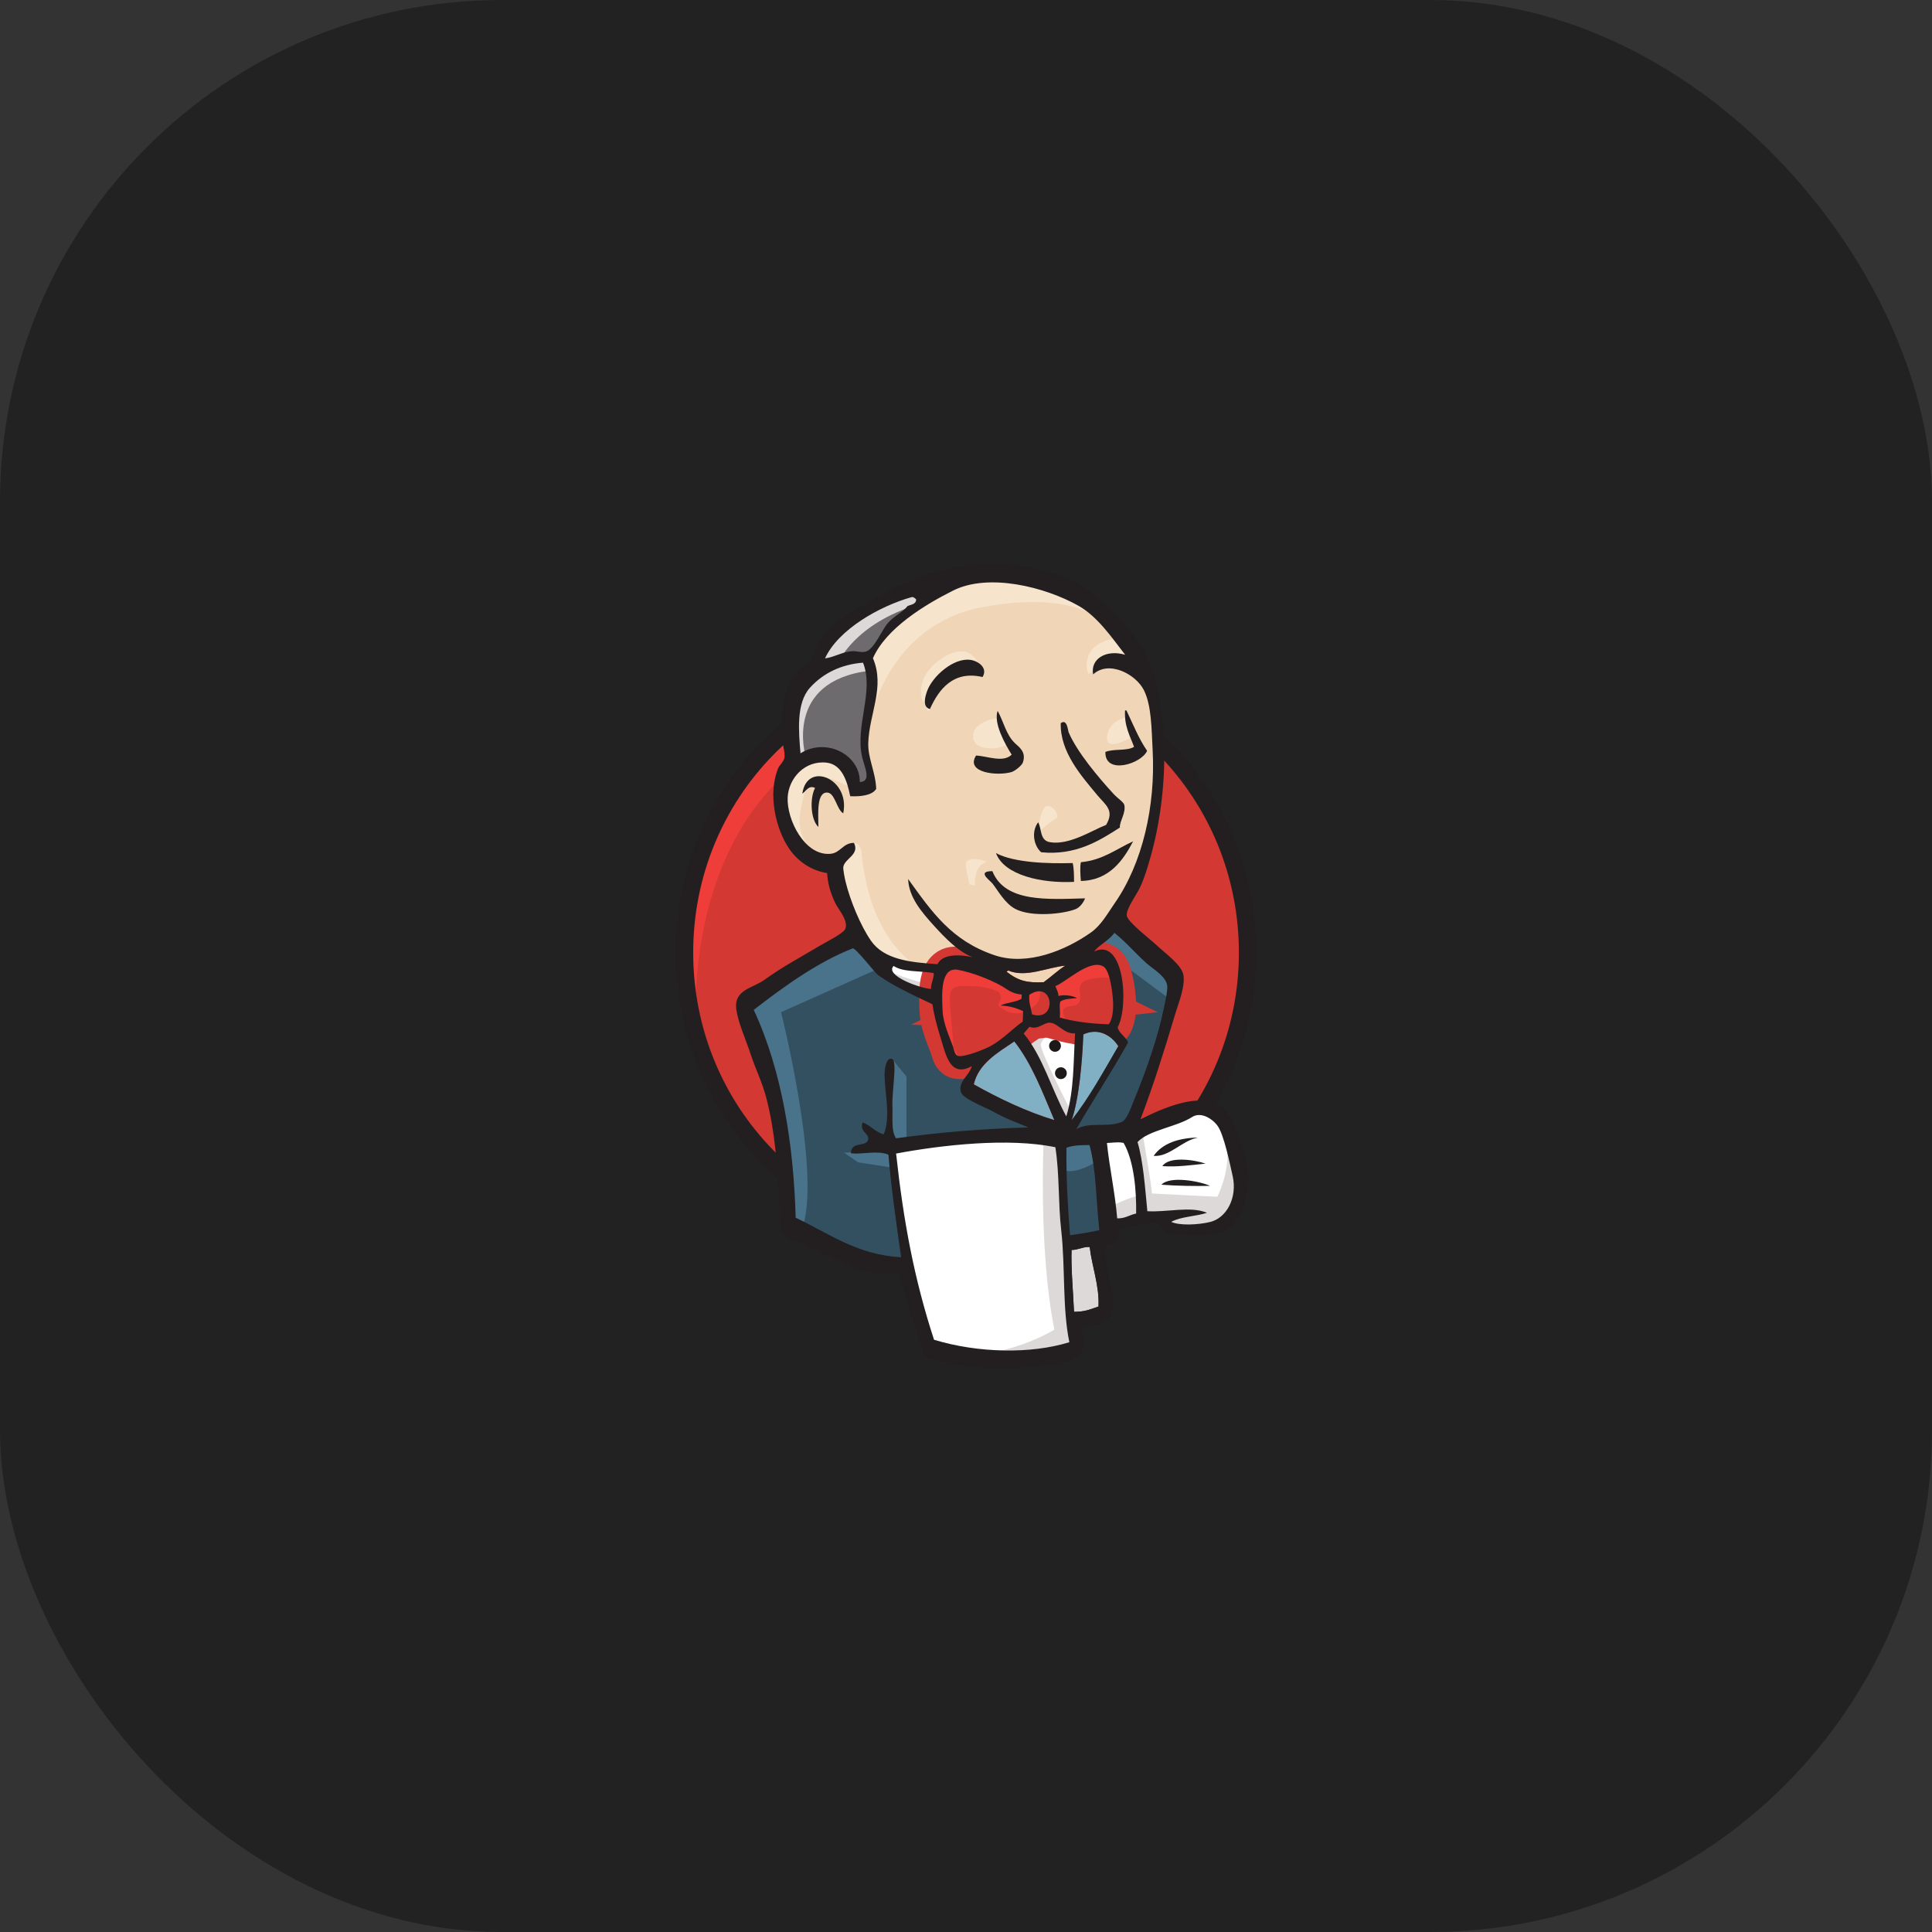 <?xml version="1.0" encoding="UTF-8"?> <svg xmlns="http://www.w3.org/2000/svg" width="77" height="77" viewBox="0 0 77 77" fill="none"><rect x="0" y="0" width="77" height="77" fill="#333333" stroke="none"/><rect width="77" height="77" rx="20" fill="#222222"></rect><path fill-rule="evenodd" clip-rule="evenodd" d="M49.72 37.919C49.72 44.259 44.695 49.399 38.496 49.399C32.298 49.399 27.273 44.259 27.273 37.919C27.273 31.579 32.298 26.44 38.496 26.44C44.695 26.44 49.72 31.579 49.72 37.919Z" fill="#D33833"></path><path d="M27.731 40.766C27.731 40.766 26.919 28.795 37.95 28.453L37.18 27.17L31.195 29.18L29.484 31.146L27.988 34.011L27.133 37.346L27.389 39.569" fill="#EF3D3A"></path><path d="M30.815 30.091C28.846 32.106 27.627 34.888 27.627 37.965C27.627 41.042 28.846 43.824 30.815 45.838C32.785 47.853 35.5 49.096 38.501 49.096C41.503 49.096 44.218 47.853 46.188 45.838C48.157 43.824 49.376 41.042 49.376 37.965C49.376 34.888 48.157 32.106 46.188 30.091C44.218 28.077 41.503 26.834 38.501 26.834C35.5 26.834 32.785 28.077 30.815 30.091ZM30.316 46.326C28.224 44.185 26.93 41.228 26.93 37.965C26.93 34.702 28.224 31.744 30.316 29.604C32.408 27.463 35.305 26.136 38.501 26.137C41.698 26.136 44.594 27.463 46.686 29.604C48.779 31.744 50.073 34.702 50.073 37.965C50.073 41.228 48.779 44.185 46.686 46.326C44.594 48.466 41.698 49.793 38.501 49.793C35.305 49.793 32.408 48.466 30.316 46.326Z" fill="#231F20"></path><path fill-rule="evenodd" clip-rule="evenodd" d="M43.229 37.985L41.519 38.241L39.21 38.498L37.713 38.541L36.26 38.498L35.148 38.156L34.165 37.087L33.395 34.906L33.224 34.436L32.198 34.094L31.599 33.111L31.172 31.7L31.642 30.46L32.754 30.075L33.652 30.503L34.079 31.443L34.592 31.358L34.763 31.144L34.592 30.161L34.55 28.921L34.806 27.21L34.796 26.234L35.576 24.987L36.944 24.004L39.338 22.978L41.989 23.363L44.298 25.03L45.367 26.74L46.051 27.98L46.222 31.058L45.709 33.709L44.768 36.061L43.87 37.301" fill="#F0D6B7"></path><path fill-rule="evenodd" clip-rule="evenodd" d="M41.776 45.379L35.662 45.635V46.661L36.175 50.253L35.918 50.552L31.643 49.098L31.343 48.585L30.916 43.754L29.933 40.847L29.719 40.163L33.139 37.811L34.208 37.384L35.148 38.538L35.961 39.265L36.902 39.564L37.329 39.692L37.842 41.916L38.227 42.386L39.21 42.044L38.526 43.369L42.246 45.122L41.776 45.379Z" fill="#335061"></path><path fill-rule="evenodd" clip-rule="evenodd" d="M31.64 30.464L32.751 30.079L33.649 30.507L34.077 31.447L34.59 31.362L34.718 30.849L34.462 29.866L34.718 27.514L34.504 26.231L35.274 25.333L36.941 24.008L36.471 23.367L34.12 24.521L33.136 25.291L32.58 26.488L31.725 27.642L31.469 29.01L31.64 30.464Z" fill="#6D6B6D"></path><path fill-rule="evenodd" clip-rule="evenodd" d="M33.389 26.443C33.389 26.443 34.031 24.861 36.596 24.092C39.161 23.322 36.724 23.536 36.724 23.536L33.945 24.605L32.877 25.674L32.406 26.529L33.389 26.443Z" fill="#DCD9D8"></path><path fill-rule="evenodd" clip-rule="evenodd" d="M32.11 30.156C32.11 30.156 31.212 27.163 34.633 26.735L34.504 26.222L32.153 26.778L31.469 29.001L31.64 30.455L32.11 30.156Z" fill="#DCD9D8"></path><path fill-rule="evenodd" clip-rule="evenodd" d="M33.477 34.139L34.036 33.596C34.036 33.596 34.289 33.626 34.332 33.925C34.374 34.224 34.503 36.918 36.341 38.372C36.509 38.504 34.973 38.158 34.973 38.158L33.605 36.02" fill="#F7E4CD"></path><path fill-rule="evenodd" clip-rule="evenodd" d="M41.346 33.323C41.346 33.323 41.446 32.027 41.794 32.126C42.144 32.226 42.144 32.575 42.144 32.575C42.144 32.575 41.296 33.123 41.346 33.323Z" fill="#F7E4CD"></path><path d="M44.89 28.579C44.89 28.579 44.186 28.727 44.121 29.348C44.056 29.969 44.89 29.477 45.019 29.434" fill="#F7E4CD"></path><path d="M39.722 28.623C39.722 28.623 38.781 28.751 38.781 29.35C38.781 29.948 39.85 29.905 40.15 29.649" fill="#F7E4CD"></path><path fill-rule="evenodd" clip-rule="evenodd" d="M33.904 31.4C33.904 31.4 32.279 30.416 32.108 31.357C31.937 32.297 31.552 32.982 32.365 33.965L31.809 33.794L31.296 32.469L31.125 31.186L32.108 30.16L33.22 30.245L33.861 30.758L33.904 31.4Z" fill="#F7E4CD"></path><path fill-rule="evenodd" clip-rule="evenodd" d="M34.669 28.703C34.669 28.703 35.395 24.941 39.072 24.214C42.099 23.616 43.69 24.343 44.288 25.026C44.288 25.026 41.595 21.82 39.029 22.803C36.464 23.787 34.583 25.582 34.626 26.737C34.699 28.703 34.669 28.703 34.669 28.703Z" fill="#F7E4CD"></path><path fill-rule="evenodd" clip-rule="evenodd" d="M44.587 25.461C44.587 25.461 43.347 25.418 43.305 26.53C43.305 26.53 43.305 26.701 43.39 26.872C43.39 26.872 44.374 25.76 44.972 26.359" fill="#F7E4CD"></path><path fill-rule="evenodd" clip-rule="evenodd" d="M39.163 26.983C39.163 26.983 38.95 25.277 37.495 26.269C36.554 26.91 36.64 27.808 36.811 27.979C36.982 28.15 36.935 28.495 37.066 28.258C37.196 28.022 37.153 27.252 37.623 27.039C38.094 26.825 38.865 26.586 39.163 26.983Z" fill="#F7E4CD"></path><path fill-rule="evenodd" clip-rule="evenodd" d="M35.148 38.545L31.13 40.34C31.13 40.34 32.797 46.967 31.942 49.02L31.343 48.806L31.301 46.283L30.189 41.495L29.719 40.169L33.909 37.348L35.148 38.545Z" fill="#49728B"></path><path fill-rule="evenodd" clip-rule="evenodd" d="M35.559 42.212L36.129 42.908V45.473H35.445C35.445 45.473 35.359 43.677 35.359 43.464C35.359 43.25 35.445 42.48 35.445 42.48" fill="#49728B"></path><path fill-rule="evenodd" clip-rule="evenodd" d="M35.565 45.854L33.641 45.94L34.197 46.325L35.565 46.538" fill="#49728B"></path><path fill-rule="evenodd" clip-rule="evenodd" d="M42.148 45.426L43.73 45.383L44.115 49.317L42.49 49.53L42.148 45.426Z" fill="#335061"></path><path fill-rule="evenodd" clip-rule="evenodd" d="M42.586 45.422L44.98 45.294C44.98 45.294 45.964 42.814 45.964 42.686C45.964 42.557 46.819 39.094 46.819 39.094L44.895 37.085L44.51 36.743L43.484 37.769V41.745L42.586 45.422Z" fill="#335061"></path><path fill-rule="evenodd" clip-rule="evenodd" d="M43.645 45.123L42.148 45.422L42.362 46.62C42.918 46.876 43.859 46.192 43.859 46.192" fill="#49728B"></path><path fill-rule="evenodd" clip-rule="evenodd" d="M43.695 37.645L46.688 39.869L46.774 38.843L44.508 36.748L43.695 37.645Z" fill="#49728B"></path><path fill-rule="evenodd" clip-rule="evenodd" d="M37.047 53.846L36.161 50.254L35.721 47.604L35.648 45.637L39.655 45.424L42.147 45.423L41.921 49.913L42.305 53.376L42.263 54.017L39.013 54.274L37.047 53.846Z" fill="white"></path><path fill-rule="evenodd" clip-rule="evenodd" d="M41.596 45.382C41.596 45.382 41.382 49.828 42.023 52.992C42.023 52.992 40.741 53.805 38.859 54.018L42.451 53.89L42.878 53.633L42.365 46.622L42.237 45.125" fill="#DCD9D8"></path><path fill-rule="evenodd" clip-rule="evenodd" d="M44.192 48.976L45.859 48.505L49.023 48.334L49.494 46.881L48.638 44.358L47.655 44.23L46.287 44.658L44.974 45.298L44.277 45.171L43.734 45.384" fill="white"></path><path fill-rule="evenodd" clip-rule="evenodd" d="M44.156 48.122C44.156 48.122 45.268 47.609 45.439 47.652L44.969 45.3L45.524 45.086C45.524 45.086 45.909 47.309 45.909 47.566C45.909 47.566 48.303 47.694 48.517 47.694C48.517 47.694 49.03 46.711 48.902 45.685L49.372 47.053L49.415 47.822L48.731 48.849L47.962 49.02L46.679 48.977L46.251 48.421L44.755 48.635L44.285 48.806" fill="#DCD9D8"></path><path d="M42.479 45.079L41.538 42.685L40.555 41.274C40.555 41.274 40.768 40.675 41.068 40.675C41.367 40.675 42.051 40.675 42.051 40.675L42.992 41.017L42.906 42.599L42.479 45.079Z" fill="white"></path><path fill-rule="evenodd" clip-rule="evenodd" d="M42.673 44.265C42.673 44.265 41.475 41.956 41.475 41.614C41.475 41.614 41.689 41.101 41.989 41.229C42.288 41.357 42.929 41.699 42.929 41.699V40.887L41.475 40.588L40.492 40.716L42.16 44.649L42.502 44.692" fill="#DCD9D8"></path><path d="M37.437 38.63L36.252 38.501L35.141 38.159V38.544L35.684 39.143L37.394 39.912" fill="white"></path><path fill-rule="evenodd" clip-rule="evenodd" d="M35.527 38.753C35.527 38.753 36.852 39.309 37.28 39.181L37.322 39.694L36.125 39.438L35.398 38.924L35.527 38.753Z" fill="#DCD9D8"></path><path fill-rule="evenodd" clip-rule="evenodd" d="M44.19 40.825C43.465 40.803 42.809 40.717 42.235 40.555C42.274 40.32 42.201 40.089 42.26 39.92C42.42 39.804 42.688 39.806 42.93 39.779C42.721 39.676 42.427 39.636 42.186 39.695C42.18 39.532 42.107 39.431 42.062 39.303C42.47 39.157 43.433 38.203 43.975 38.519C44.233 38.669 44.343 39.528 44.363 39.946C44.379 40.292 44.331 40.641 44.19 40.825Z" fill="#D33833"></path><path d="M44.19 40.825C43.465 40.803 42.809 40.717 42.235 40.555C42.274 40.32 42.201 40.089 42.26 39.92C42.42 39.804 42.688 39.806 42.93 39.779C42.721 39.676 42.427 39.636 42.186 39.695C42.18 39.532 42.107 39.431 42.062 39.303C42.47 39.157 43.433 38.203 43.975 38.519C44.233 38.669 44.343 39.528 44.363 39.946C44.379 40.292 44.331 40.641 44.19 40.825Z" stroke="#D33833" stroke-width="1.83"></path><path fill-rule="evenodd" clip-rule="evenodd" d="M40.717 39.639C40.715 39.694 40.712 39.75 40.71 39.805C40.483 39.954 40.118 39.952 39.869 40.077C40.236 40.093 40.524 40.181 40.774 40.306C40.768 40.444 40.763 40.582 40.758 40.721C40.342 41.005 39.963 41.428 39.474 41.694C39.243 41.821 38.432 42.145 38.186 42.088C38.047 42.055 38.034 41.883 37.979 41.72C37.86 41.371 37.587 40.817 37.564 40.292C37.533 39.63 37.467 38.519 38.181 38.655C38.757 38.765 39.427 39.031 39.873 39.274C40.145 39.423 40.303 39.608 40.717 39.639Z" fill="#D33833"></path><path d="M40.717 39.639C40.715 39.694 40.712 39.75 40.71 39.805C40.483 39.954 40.118 39.952 39.869 40.077C40.236 40.093 40.524 40.181 40.774 40.306C40.768 40.444 40.763 40.582 40.758 40.721C40.342 41.005 39.963 41.428 39.474 41.694C39.243 41.821 38.432 42.145 38.186 42.088C38.047 42.055 38.034 41.883 37.979 41.72C37.86 41.371 37.587 40.817 37.564 40.292C37.533 39.63 37.467 38.519 38.181 38.655C38.757 38.765 39.427 39.031 39.873 39.274C40.145 39.423 40.303 39.608 40.717 39.639Z" stroke="#D33833" stroke-width="1.83"></path><path fill-rule="evenodd" clip-rule="evenodd" d="M41.13 40.434C41.067 40.073 40.994 39.97 41.022 39.655C41.984 39.013 42.165 40.758 41.13 40.434Z" fill="#D33833"></path><path d="M41.13 40.434C41.067 40.073 40.994 39.97 41.022 39.655C41.984 39.013 42.165 40.758 41.13 40.434Z" stroke="#D33833" stroke-width="1.83"></path><path fill-rule="evenodd" clip-rule="evenodd" d="M42.528 40.722C42.528 40.722 42.229 40.295 42.443 40.166C42.657 40.038 42.87 40.167 42.999 39.953C43.127 39.739 42.999 39.611 43.041 39.354C43.084 39.098 43.298 39.055 43.512 39.012C43.725 38.969 44.324 38.884 44.41 39.098L44.153 38.328L43.64 38.157L42.015 39.098L41.93 39.568V40.509" fill="#EF3D3A"></path><path fill-rule="evenodd" clip-rule="evenodd" d="M38.036 42.131C37.984 41.464 37.93 40.797 37.869 40.131C37.779 39.135 38.108 39.309 38.971 39.309C39.103 39.309 39.783 39.466 39.831 39.566C40.064 40.042 39.441 39.936 40.1 40.295C40.656 40.598 41.638 40.111 41.413 39.437C41.287 39.288 40.758 39.391 40.569 39.292C40.234 39.119 39.901 38.946 39.566 38.773C39.142 38.552 38.159 38.231 37.706 38.539C36.558 39.32 37.779 41.27 38.188 42.085" fill="#EF3D3A"></path><path fill-rule="evenodd" clip-rule="evenodd" d="M39.16 26.983C37.995 26.712 37.416 27.471 37.063 28.258C36.747 28.182 36.873 27.753 36.953 27.535C37.161 26.961 38.002 26.197 38.688 26.301C38.984 26.345 39.384 26.616 39.16 26.983Z" fill="#231F20"></path><path fill-rule="evenodd" clip-rule="evenodd" d="M44.839 28.312C44.857 28.313 44.876 28.314 44.894 28.314C45.157 28.861 45.385 29.441 45.718 29.924C45.495 30.442 44.032 30.901 44.055 29.97C44.371 29.832 44.917 29.942 45.198 29.765C45.035 29.32 44.802 28.942 44.839 28.312Z" fill="#231F20"></path><path fill-rule="evenodd" clip-rule="evenodd" d="M39.761 28.331C40.011 28.789 40.092 29.27 40.447 29.617C40.607 29.772 40.918 29.962 40.764 30.396C40.728 30.498 40.464 30.726 40.312 30.771C39.757 30.935 38.463 30.805 38.901 30.112C39.361 30.134 39.978 30.411 40.321 30.077C40.057 29.656 39.588 28.822 39.761 28.331Z" fill="#231F20"></path><path fill-rule="evenodd" clip-rule="evenodd" d="M44.634 32.981C43.798 33.519 42.866 34.102 41.496 33.967C41.203 33.712 41.092 33.146 41.376 32.772C41.524 33.027 41.431 33.495 41.843 33.565C42.621 33.698 43.525 33.09 44.084 32.877C44.431 32.292 44.055 32.078 43.742 31.701C43.103 30.931 42.245 29.975 42.276 28.821C42.535 28.634 42.557 29.107 42.594 29.194C42.928 29.975 43.768 30.974 44.382 31.643C44.532 31.808 44.78 31.966 44.808 32.075C44.887 32.391 44.601 32.771 44.634 32.981Z" fill="#231F20"></path><path fill-rule="evenodd" clip-rule="evenodd" d="M33.607 32.415C33.345 32.265 33.282 31.607 32.975 31.588C32.535 31.561 32.615 32.443 32.617 32.958C32.315 32.683 32.261 31.837 32.484 31.403C32.23 31.278 32.117 31.54 31.977 31.632C32.157 30.32 33.896 31.024 33.607 32.415Z" fill="#231F20"></path><path fill-rule="evenodd" clip-rule="evenodd" d="M45.161 33.531C44.772 34.271 44.221 35.087 43.079 35.111C43.056 34.871 43.038 34.508 43.08 34.363C43.953 34.28 44.492 33.835 45.161 33.531Z" fill="#231F20"></path><path fill-rule="evenodd" clip-rule="evenodd" d="M39.695 34.002C40.424 34.385 41.762 34.426 42.752 34.397C42.805 34.614 42.804 34.882 42.806 35.147C41.533 35.21 40.029 34.895 39.695 34.002Z" fill="#231F20"></path><path fill-rule="evenodd" clip-rule="evenodd" d="M39.551 34.72C40.055 35.985 41.786 35.839 43.246 35.804C43.182 35.969 43.042 36.163 42.869 36.233C42.401 36.423 41.111 36.568 40.462 36.223C40.05 36.004 39.785 35.509 39.56 35.219C39.451 35.079 38.908 34.721 39.551 34.72Z" fill="#231F20"></path><path fill-rule="evenodd" clip-rule="evenodd" d="M44.569 41.696C43.978 42.709 43.412 43.748 42.711 44.641C43.005 43.777 43.131 42.33 43.175 41.227C43.79 40.939 44.317 41.292 44.569 41.696Z" fill="#81B0C4"></path><path fill-rule="evenodd" clip-rule="evenodd" d="M47.749 45.335C47.087 45.468 46.622 46.111 45.977 46.069C46.331 45.569 46.953 45.358 47.749 45.335Z" fill="#231F20"></path><path fill-rule="evenodd" clip-rule="evenodd" d="M48.048 46.376C47.509 46.433 46.875 46.52 46.328 46.475C46.587 46.079 47.585 46.216 48.048 46.376Z" fill="#231F20"></path><path fill-rule="evenodd" clip-rule="evenodd" d="M48.225 47.263C47.619 47.276 46.865 47.264 46.289 47.216C46.63 46.85 47.832 47.08 48.225 47.263Z" fill="#231F20"></path><path fill-rule="evenodd" clip-rule="evenodd" d="M43.432 49.704C43.519 50.465 43.821 51.237 43.783 52.07C43.448 52.183 43.255 52.282 42.806 52.282C42.775 51.573 42.68 50.49 42.708 49.814C42.929 49.829 43.255 49.657 43.432 49.704Z" fill="#DCD9D8"></path><path fill-rule="evenodd" clip-rule="evenodd" d="M42.451 38.488C42.147 38.687 41.888 38.935 41.595 39.147C40.947 39.179 40.593 39.102 40.117 38.73C40.125 38.7 40.173 38.713 40.175 38.676C40.869 38.986 41.751 38.551 42.451 38.488Z" fill="#F0D6B7"></path><path fill-rule="evenodd" clip-rule="evenodd" d="M38.812 43.216C39.003 42.39 39.75 41.962 40.429 41.507C41.129 42.395 41.555 43.538 42.023 44.641C40.916 44.307 39.783 43.765 38.812 43.216Z" fill="#81B0C4"></path><path fill-rule="evenodd" clip-rule="evenodd" d="M42.706 49.816C42.678 50.492 42.773 51.575 42.804 52.283C43.254 52.284 43.446 52.185 43.781 52.072C43.819 51.239 43.517 50.467 43.43 49.706C43.253 49.658 42.927 49.831 42.706 49.816ZM35.714 45.975C36.01 48.697 36.439 50.985 37.226 53.396C38.972 53.926 41.076 53.972 42.619 53.494C42.336 52.133 42.46 50.477 42.294 49.025C42.169 47.934 42.233 46.836 42.062 45.723C40.192 45.334 37.549 45.632 35.714 45.975ZM42.504 45.74C42.488 46.909 42.556 48.062 42.646 49.233C43.095 49.165 43.399 49.12 43.816 49.029C43.681 47.902 43.698 46.634 43.422 45.637C43.103 45.64 42.822 45.633 42.504 45.74ZM44.781 45.551C44.568 45.502 44.32 45.549 44.117 45.553C44.212 46.506 44.445 47.558 44.526 48.558C44.847 48.568 45.018 48.417 45.281 48.366C45.295 47.488 45.204 46.279 44.781 45.551ZM48.23 48.702C48.897 48.54 49.317 47.722 49.13 46.882C49.005 46.318 48.782 45.255 48.543 44.894C48.367 44.627 47.888 44.277 47.506 44.522C46.884 44.92 45.789 45.036 45.336 45.517C45.563 46.274 45.634 47.314 45.728 48.273C46.504 48.321 47.46 48.059 48.105 48.337C47.654 48.483 47.069 48.484 46.68 48.697C46.998 48.851 47.744 48.82 48.23 48.702ZM42.021 44.642C41.552 43.539 41.127 42.396 40.426 41.507C39.748 41.962 39.001 42.39 38.81 43.216C39.781 43.766 40.913 44.308 42.021 44.642ZM43.177 41.227C43.133 42.33 43.007 43.776 42.713 44.641C43.414 43.748 43.98 42.708 44.571 41.696C44.319 41.291 43.792 40.939 43.177 41.227ZM41.867 40.761C41.601 40.732 41.376 41.066 41.03 40.922C40.951 41.01 40.879 41.104 40.798 41.19C41.562 42.109 41.908 43.414 42.497 44.494C42.814 43.456 42.777 42.319 42.847 41.186C42.412 41.214 42.171 40.793 41.867 40.761ZM41.024 39.649C40.996 39.964 41.069 40.067 41.133 40.428C42.168 40.751 41.987 39.007 41.024 39.649ZM39.876 39.272C39.43 39.028 38.76 38.763 38.184 38.653C37.47 38.517 37.537 39.627 37.567 40.29C37.591 40.814 37.864 41.369 37.983 41.718C38.038 41.88 38.051 42.053 38.19 42.085C38.436 42.143 39.247 41.818 39.478 41.692C39.967 41.426 40.346 41.002 40.761 40.718C40.767 40.58 40.772 40.442 40.778 40.303C40.528 40.179 40.239 40.091 39.873 40.075C40.122 39.95 40.487 39.952 40.714 39.803C40.716 39.747 40.718 39.692 40.72 39.637C40.307 39.605 40.149 39.421 39.876 39.272ZM35.616 38.498C35.246 38.874 36.654 39.386 37.103 39.414C37.1 39.176 37.239 38.952 37.211 38.781C36.678 38.688 35.978 38.75 35.616 38.498ZM40.176 38.675C40.175 38.712 40.127 38.698 40.119 38.728C40.595 39.1 40.949 39.177 41.597 39.145C41.889 38.933 42.149 38.685 42.453 38.486C41.752 38.549 40.87 38.984 40.176 38.675ZM44.362 39.944C44.342 39.526 44.232 38.668 43.974 38.518C43.432 38.201 42.47 39.156 42.062 39.301C42.106 39.429 42.179 39.531 42.185 39.694C42.426 39.634 42.72 39.675 42.929 39.778C42.687 39.805 42.419 39.803 42.259 39.918C42.201 40.088 42.274 40.319 42.235 40.554C42.808 40.716 43.464 40.802 44.189 40.823C44.33 40.64 44.379 40.29 44.362 39.944ZM34.993 38.862C34.877 38.779 34.09 37.756 33.983 37.798C32.56 38.359 31.229 39.33 30.04 40.248C31.174 42.68 31.632 45.66 31.712 48.532C33.011 49.14 34.152 50.015 35.914 50.107C35.71 48.664 35.524 47.377 35.408 46.019C34.965 45.832 34.33 46.027 33.916 45.961C33.912 45.461 34.548 45.742 34.602 45.406C34.641 45.152 34.251 45.133 34.378 44.733C34.702 44.851 34.872 45.111 35.218 45.209C35.533 44.518 35.213 43.296 35.259 42.719C35.267 42.611 35.313 42.118 35.556 42.205C35.771 42.281 35.544 43.513 35.567 44.06C35.589 44.563 35.506 45.05 35.71 45.366C37.413 45.134 39.143 44.984 40.986 44.934C40.58 44.76 40.099 44.595 39.571 44.298C39.285 44.136 38.383 43.801 38.3 43.529C38.168 43.096 38.646 42.865 38.727 42.494C37.868 42.962 37.7 42.044 37.497 41.394C37.313 40.805 37.208 40.365 37.163 40.025C36.422 39.672 35.63 39.315 34.993 38.862ZM43.61 37.922C44.795 37.347 45.009 40.071 44.544 40.948C44.616 41.21 44.863 41.31 44.964 41.545C44.303 42.73 43.568 43.836 42.893 45.008C43.395 44.695 44.112 44.952 44.703 44.718C44.919 44.632 45.075 44.138 45.239 43.742C45.689 42.654 46.161 41.282 46.371 40.243C46.418 40.007 46.548 39.491 46.519 39.281C46.467 38.903 45.955 38.624 45.695 38.391C45.216 37.96 44.914 37.581 44.414 37.178C44.211 37.477 43.776 37.679 43.61 37.922ZM32.282 27.408C31.717 28.03 31.835 29.195 31.904 30.023C32.925 29.381 34.28 30.074 34.267 31.167C34.755 31.154 34.449 30.558 34.361 30.174C34.073 28.92 34.847 27.558 34.396 26.411C33.522 26.477 32.803 26.834 32.282 27.408ZM36.324 23.801C35.045 24.163 33.406 25.093 32.88 26.241C33.287 26.182 33.57 25.977 33.971 25.952C34.123 25.942 34.322 26.015 34.496 25.972C34.844 25.886 35.137 25.107 35.399 24.817C35.654 24.534 35.962 24.413 36.172 24.155C36.307 24.09 36.507 24.094 36.514 23.891C36.456 23.829 36.394 23.781 36.324 23.801ZM42.981 24.142C41.654 23.393 39.407 22.829 37.995 23.533C36.856 24.102 35.316 25.041 34.791 26.233C35.281 27.382 34.645 28.435 34.605 29.602C34.583 30.223 34.897 30.765 34.921 31.441C34.753 31.718 34.24 31.752 33.885 31.733C33.766 31.135 33.557 30.463 32.941 30.395C32.07 30.3 31.433 31.021 31.393 31.775C31.346 32.661 32.074 34.13 33.105 34.028C33.503 33.988 33.601 33.589 34.035 33.593C34.27 34.063 33.672 34.21 33.611 34.546C33.594 34.632 33.66 34.971 33.698 35.13C33.886 35.904 34.303 36.905 34.714 37.495C35.236 38.242 36.26 38.354 37.363 38.428C37.56 38.004 38.285 38.038 38.758 38.149C38.191 37.925 37.665 37.381 37.228 36.9C36.727 36.347 36.219 35.755 36.194 35.033C37.141 36.347 37.923 37.495 39.646 38.073C40.949 38.51 42.472 37.873 43.473 37.169C43.889 36.877 44.137 36.413 44.432 35.989C45.537 34.399 46.053 32.13 45.94 29.93C45.893 29.023 45.895 28.119 45.591 27.509C45.273 26.871 44.197 26.3 43.567 26.877C43.45 26.256 44.091 25.873 44.843 26.096C44.307 25.404 43.744 24.572 42.981 24.142ZM45.454 44.609C46.492 44.093 48.43 43.221 49.08 44.611C49.32 45.123 49.602 45.989 49.726 46.518C49.901 47.264 49.535 48.832 48.769 49.082C48.091 49.303 47.301 49.29 46.485 49.126C46.389 49.046 46.282 48.907 46.207 48.762C45.624 48.739 45.079 48.793 44.619 49.032C44.662 49.463 44.371 49.532 44.098 49.621C43.895 50.424 44.503 51.473 44.358 52.205C44.254 52.727 43.612 52.807 43.14 52.905C43.125 53.195 43.161 53.437 43.193 53.682C43.085 54.08 42.601 54.306 42.143 54.361C40.635 54.543 38.344 54.624 36.894 54.103C36.489 53.11 36.17 51.902 35.833 50.768C34.418 50.919 33.274 50.157 32.195 49.658C31.821 49.485 31.305 49.39 31.165 49.093C31.03 48.805 31.085 48.253 31.052 47.732C30.966 46.401 30.893 45.117 30.541 43.754C30.384 43.143 30.108 42.603 29.917 42.014C29.739 41.468 29.429 40.793 29.349 40.248C29.229 39.441 29.989 39.396 30.475 39.046C31.226 38.505 31.816 38.206 32.63 37.718C32.87 37.574 33.597 37.208 33.68 37.039C33.844 36.705 33.398 36.234 33.279 35.972C33.09 35.558 32.991 35.206 32.964 34.797C32.282 34.69 31.764 34.283 31.452 33.825C30.935 33.067 30.576 31.665 31.023 30.598C31.058 30.514 31.233 30.349 31.259 30.22C31.31 29.966 31.163 29.628 31.154 29.358C31.107 27.971 31.389 26.776 32.322 26.358C32.701 24.849 34.057 24.347 35.335 23.596C35.813 23.316 36.34 23.137 36.883 22.937C38.834 22.219 41.827 22.354 43.446 23.579C44.132 24.098 45.23 25.194 45.622 25.988C46.659 28.083 46.585 31.585 45.86 34.134C45.763 34.477 45.621 34.98 45.424 35.391C45.286 35.678 44.858 36.252 44.91 36.505C44.964 36.767 45.886 37.468 46.083 37.658C46.439 38.001 47.115 38.457 47.17 38.89C47.229 39.352 46.967 39.982 46.834 40.427C46.391 41.912 45.958 43.285 45.454 44.609Z" fill="#231F20"></path><path fill-rule="evenodd" clip-rule="evenodd" d="M38.529 34.332C38.585 34.258 38.895 34.144 39.328 34.352C39.328 34.352 38.815 34.438 38.857 35.293L38.643 35.25C38.643 35.25 38.422 34.475 38.529 34.332Z" fill="#F7E4CD"></path><path fill-rule="evenodd" clip-rule="evenodd" d="M42.283 41.684C42.283 41.814 42.178 41.919 42.048 41.919C41.918 41.919 41.812 41.814 41.812 41.684C41.812 41.554 41.918 41.449 42.048 41.449C42.178 41.449 42.283 41.554 42.283 41.684Z" fill="#1D1919"></path><path fill-rule="evenodd" clip-rule="evenodd" d="M42.517 42.771C42.517 42.901 42.412 43.007 42.282 43.007C42.152 43.007 42.047 42.901 42.047 42.771C42.047 42.642 42.152 42.536 42.282 42.536C42.412 42.536 42.517 42.642 42.517 42.771Z" fill="#1D1919"></path></svg> 